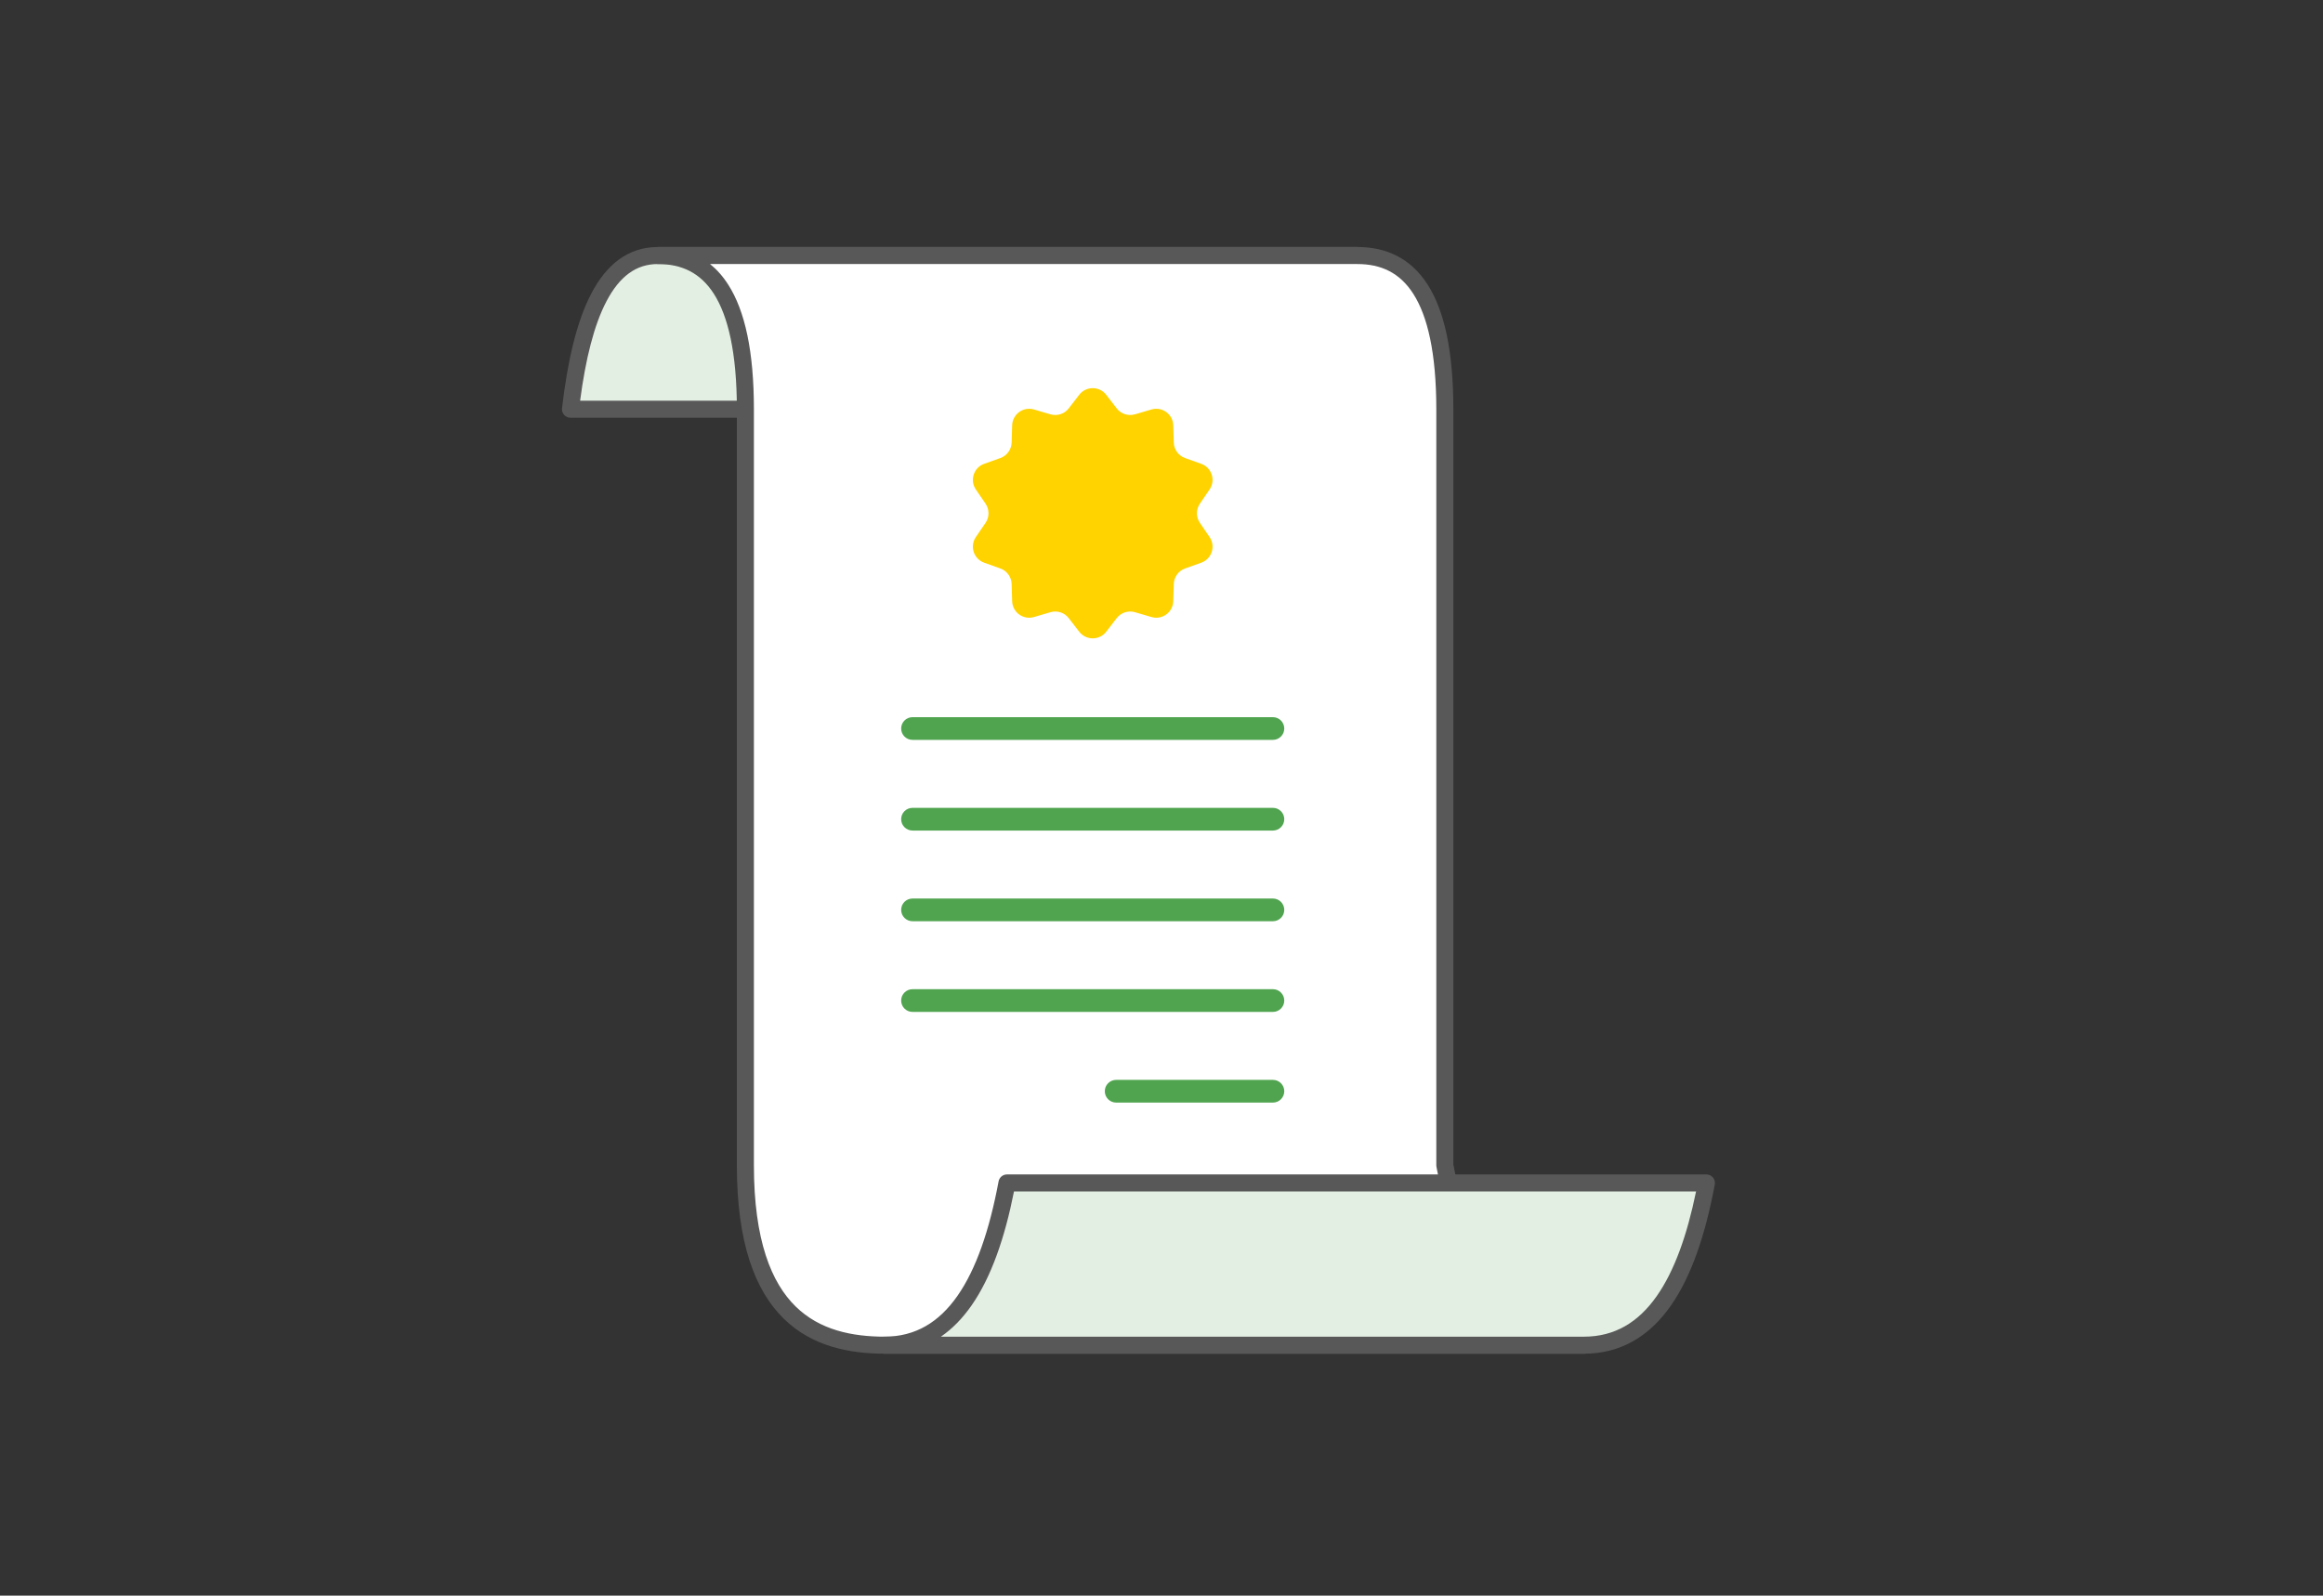 <svg width="409" height="281" viewBox="0 0 409 281" fill="none" xmlns="http://www.w3.org/2000/svg">
<rect x="0" y="0" width="409" height="281" fill="#333333" stroke="none"/>
<path d="M115.817 45L238.965 45C229.877 45 225.517 55.645 223.588 72.066H100.44C102.369 55.645 106.729 45 115.817 45Z" fill="#E4EFE4"/>
<path fill-rule="evenodd" clip-rule="evenodd" d="M240.465 45C240.465 44.172 239.793 43.5 238.965 43.5L115.817 43.5C110.527 43.5 106.74 46.664 104.115 51.68C101.518 56.641 99.92 63.628 98.95 71.891C98.9 72.316 99.034 72.742 99.319 73.062C99.603 73.382 100.011 73.566 100.44 73.566H223.588C224.348 73.566 224.989 72.996 225.077 72.24C226.036 64.082 227.583 57.537 229.921 53.071C232.23 48.659 235.167 46.5 238.965 46.5C239.793 46.5 240.465 45.829 240.465 45ZM231.139 46.5C229.632 47.848 228.348 49.605 227.263 51.68C224.806 56.374 223.244 62.881 222.26 70.566H102.137C103.106 63.184 104.597 57.227 106.773 53.071C109.082 48.659 112.019 46.5 115.817 46.5L231.139 46.5Z" fill="#585858"/>
<path d="M239.003 45L115.855 45C124.95 45 131.237 51.818 131.237 72.102V205.212C131.237 232.134 143.83 236.896 155.844 236.896H278.992C266.978 236.896 257.607 222.54 254.385 205.212V72.102C254.385 51.818 248.098 45 239.003 45Z" fill="white"/>
<path fill-rule="evenodd" clip-rule="evenodd" d="M114.355 45C114.355 44.172 115.027 43.5 115.855 43.5L239.003 43.5C243.997 43.5 248.351 45.413 251.369 50.137C254.307 54.736 255.885 61.857 255.885 72.102V205.073C257.473 213.52 260.54 221.162 264.598 226.661C268.686 232.2 273.637 235.396 278.992 235.396C279.821 235.396 280.492 236.067 280.492 236.896C280.492 237.724 279.821 238.396 278.992 238.396H155.844C149.671 238.396 143.044 237.177 137.985 232.221C132.929 227.268 129.737 218.873 129.737 205.212V72.102C129.737 62.063 128.171 55.633 125.692 51.752C123.293 47.996 119.957 46.5 115.855 46.5C115.027 46.5 114.355 45.829 114.355 45ZM125.016 46.5C126.201 47.456 127.276 48.659 128.221 50.137C131.159 54.736 132.737 61.857 132.737 72.102V205.212C132.737 218.473 135.841 225.921 140.085 230.078C144.326 234.233 150.003 235.396 155.844 235.396H269.33C266.676 233.67 264.28 231.281 262.185 228.443C257.771 222.462 254.552 214.314 252.91 205.487C252.893 205.396 252.885 205.305 252.885 205.212V72.102C252.885 62.063 251.319 55.633 248.84 51.752C246.441 47.996 243.104 46.5 239.003 46.5L125.016 46.5Z" fill="#585858"/>
<path d="M155.716 236.896H278.864C290.856 236.896 297.211 225.598 300.439 208.326H177.291C174.063 225.598 167.708 236.896 155.716 236.896Z" fill="#E4EFE4"/>
<path fill-rule="evenodd" clip-rule="evenodd" d="M301.593 207.368C301.308 207.024 300.886 206.826 300.439 206.826H177.291C176.569 206.826 175.95 207.34 175.817 208.05C174.218 216.606 171.872 223.502 168.562 228.228C165.3 232.883 161.14 235.396 155.716 235.396C154.888 235.396 154.216 236.068 154.216 236.896C154.216 237.725 154.888 238.396 155.716 238.396H278.864C285.432 238.396 290.446 235.26 294.167 229.949C297.839 224.707 300.285 217.318 301.914 208.602C301.996 208.163 301.878 207.711 301.593 207.368ZM165.66 235.396C167.684 234.007 169.464 232.168 171.019 229.949C174.518 224.954 176.903 218.01 178.53 209.826H298.617C297.032 217.563 294.788 223.834 291.71 228.228C288.448 232.883 284.288 235.396 278.864 235.396H165.66Z" fill="#585858"/>
<path d="M190.014 69.525C191.215 67.969 193.563 67.969 194.764 69.525L196.611 71.918C197.366 72.896 198.644 73.311 199.83 72.964L202.731 72.114C204.617 71.561 206.516 72.941 206.573 74.905L206.661 77.928C206.697 79.163 207.487 80.249 208.65 80.665L211.498 81.683C213.348 82.344 214.074 84.577 212.965 86.2L211.26 88.697C210.563 89.717 210.563 91.06 211.26 92.081L212.965 94.577C214.074 96.2 213.348 98.433 211.498 99.094L208.65 100.112C207.487 100.528 206.697 101.614 206.661 102.85L206.573 105.872C206.516 107.836 204.617 109.216 202.731 108.663L199.83 107.813C198.644 107.466 197.366 107.881 196.611 108.859L194.764 111.252C193.563 112.808 191.215 112.808 190.014 111.252L188.167 108.859C187.412 107.881 186.134 107.466 184.948 107.813L182.047 108.663C180.161 109.216 178.262 107.836 178.204 105.872L178.116 102.85C178.08 101.614 177.291 100.528 176.127 100.112L173.28 99.094C171.43 98.433 170.704 96.2 171.813 94.577L173.518 92.081C174.215 91.06 174.215 89.717 173.518 88.697L171.813 86.2C170.704 84.577 171.43 82.344 173.28 81.683L176.127 80.665C177.291 80.249 178.08 79.163 178.116 77.928L178.204 74.905C178.262 72.941 180.161 71.561 182.047 72.114L184.948 72.964C186.134 73.311 187.412 72.896 188.167 71.918L190.014 69.525Z" fill="#FFD300"/>
<path fill-rule="evenodd" clip-rule="evenodd" d="M158.662 128.297C158.662 127.193 159.557 126.297 160.662 126.297H224.115C225.22 126.297 226.115 127.193 226.115 128.297C226.115 129.402 225.22 130.297 224.115 130.297H160.662C159.557 130.297 158.662 129.402 158.662 128.297Z" fill="#50A450"/>
<path fill-rule="evenodd" clip-rule="evenodd" d="M158.662 144.266C158.662 143.162 159.557 142.266 160.662 142.266H224.115C225.22 142.266 226.115 143.162 226.115 144.266C226.115 145.371 225.22 146.266 224.115 146.266H160.662C159.557 146.266 158.662 145.371 158.662 144.266Z" fill="#50A450"/>
<path fill-rule="evenodd" clip-rule="evenodd" d="M158.662 160.235C158.662 159.13 159.557 158.235 160.662 158.235H224.115C225.22 158.235 226.115 159.13 226.115 160.235C226.115 161.339 225.22 162.235 224.115 162.235H160.662C159.557 162.235 158.662 161.339 158.662 160.235Z" fill="#50A450"/>
<path fill-rule="evenodd" clip-rule="evenodd" d="M158.662 176.203C158.662 175.099 159.557 174.203 160.662 174.203H224.115C225.22 174.203 226.115 175.099 226.115 176.203C226.115 177.308 225.22 178.203 224.115 178.203H160.662C159.557 178.203 158.662 177.308 158.662 176.203Z" fill="#50A450"/>
<path fill-rule="evenodd" clip-rule="evenodd" d="M194.517 192.172C194.517 191.067 195.413 190.172 196.517 190.172L224.116 190.172C225.22 190.172 226.116 191.067 226.116 192.172C226.116 193.276 225.22 194.172 224.116 194.172L196.517 194.172C195.413 194.172 194.517 193.276 194.517 192.172Z" fill="#50A450"/>
</svg>
